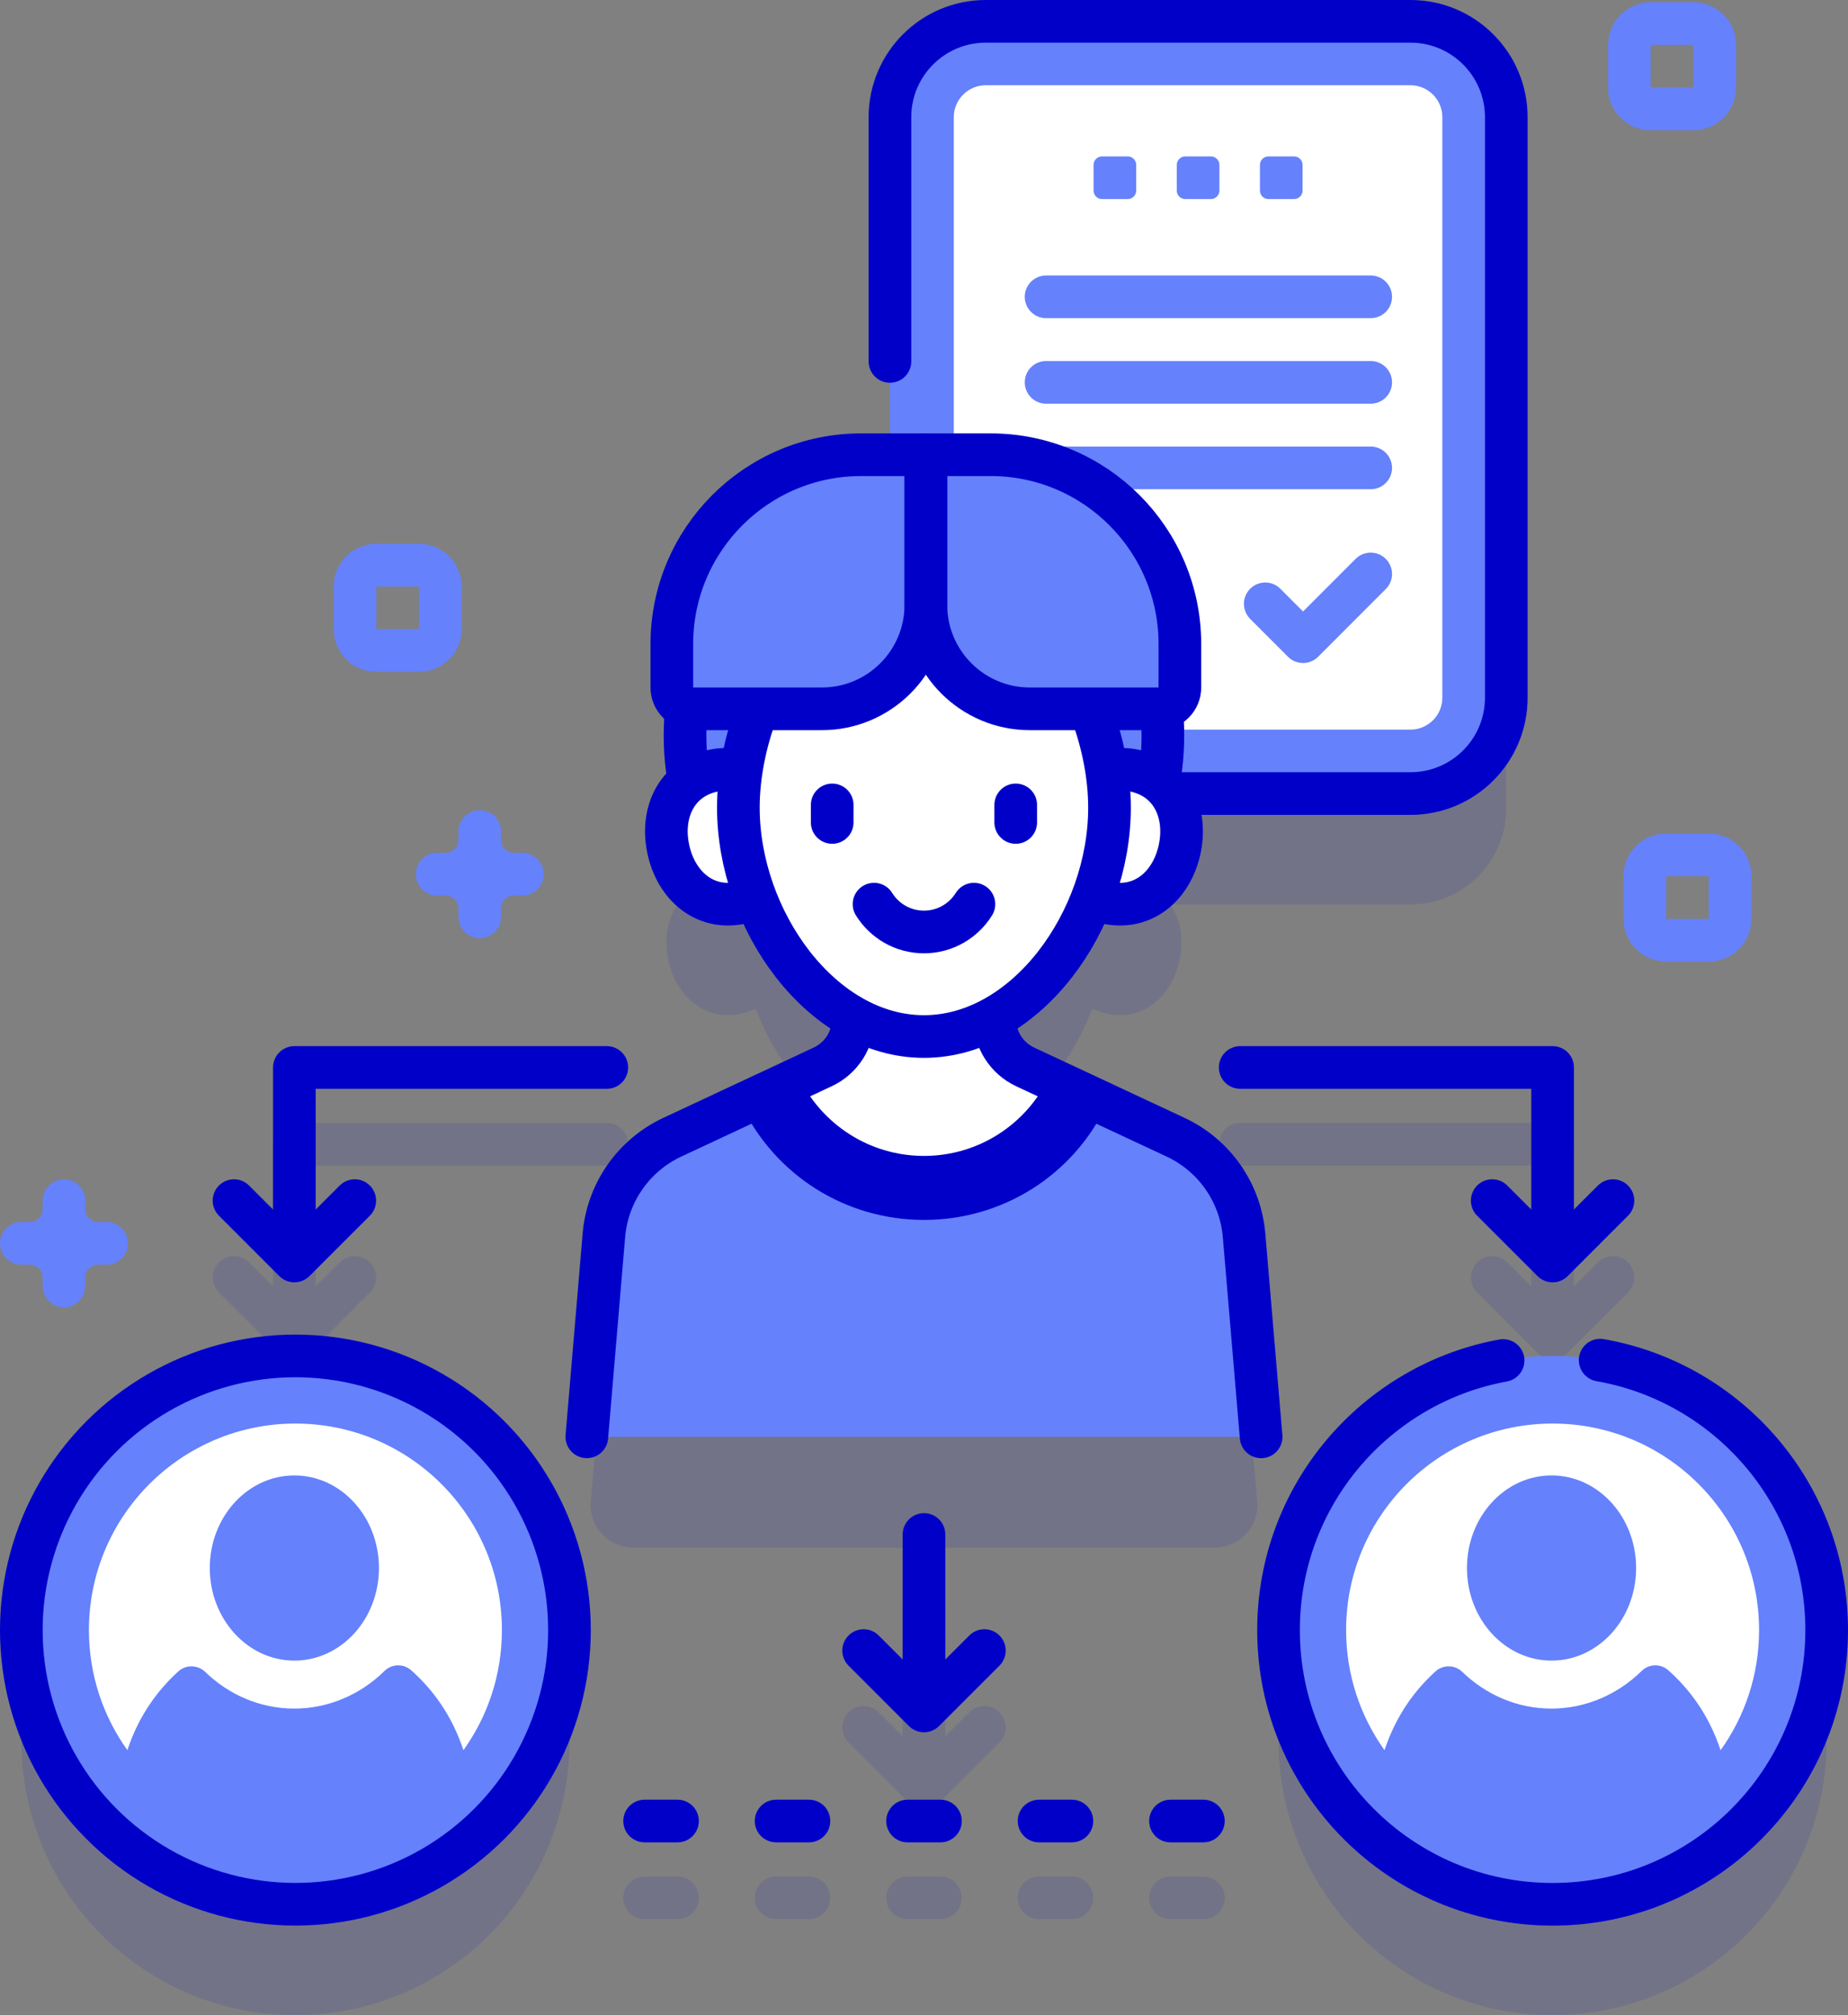 <?xml version="1.0" encoding="UTF-8"?>
<svg id="Capa_1" data-name="Capa 1" xmlns="http://www.w3.org/2000/svg" viewBox="0 0 433.29 472.35">
  <rect x="0" y="0" width="433.29" height="472.35" fill="#808080" stroke="none"/>
  <defs>
    <style>
      .cls-1 {
        fill: #0000c9;
      }

      .cls-1, .cls-2, .cls-3 {
        stroke-width: 0px;
      }

      .cls-2 {
        fill: #fff;
      }

      .cls-4 {
        stroke: #6581fc;
      }

      .cls-4, .cls-5 {
        fill: none;
        stroke-linecap: round;
        stroke-linejoin: round;
        stroke-width: 10px;
      }

      .cls-6 {
        opacity: .1;
      }

      .cls-3 {
        fill: #6581fc;
      }

      .cls-5 {
        stroke: #0000c9;
      }
    </style>
  </defs>
  <g>
    <g class="cls-6">
      <path class="cls-1" d="M291.69,315.54c-.84-9.98-6.97-18.76-16.05-23l-35.27-16.48c-4.36-2.04-7.16-6.43-7.16-11.25v-.35c10.12-5.64,18.32-16.06,22.91-28.05,1.01.49,2.11.89,3.32,1.16,8.54,1.86,15.26-3.92,17.11-12.46,1.07-4.89.3-9.62-2.15-13.12h56.29c12.41,0,22.47-10.06,22.47-22.47V53.47c0-12.41-10.06-22.47-22.47-22.47h-99.57c-12.41,0-22.47,10.06-22.47,22.47v79.11h-6.74c-24.51,0-44.39,19.87-44.39,44.39v10.17c0,2.2,1.42,4.04,3.39,4.71-.45,4.8-.56,11.01.67,17.3-4.54,3.45-6.26,9.57-4.87,15.96,1.86,8.53,8.58,14.32,17.12,12.46,1.21-.26,2.31-.66,3.32-1.16,4.59,11.99,12.8,22.41,22.93,28.05v.34c0,4.82-2.8,9.21-7.16,11.25l-35.27,16.48c-9.08,4.24-15.21,13.02-16.05,23l-3.08,36.39c-.49,5.83,4.11,10.84,9.96,10.84h136.33c5.86,0,10.46-5.01,9.96-10.84l-3.08-36.39Z"/>
      <circle class="cls-1" cx="364.03" cy="408.07" r="64.26"/>
      <circle class="cls-1" cx="69.27" cy="408.08" r="64.26"/>
      <path class="cls-1" d="M65.49,317.1c.98.98,2.26,1.46,3.54,1.46s2.56-.49,3.54-1.46l14.15-14.15c1.95-1.95,1.95-5.12,0-7.07-1.95-1.95-5.12-1.95-7.07,0l-5.62,5.62v-28.29h68.25c2.76,0,5-2.24,5-5s-2.24-5-5-5h-73.25c-2.76,0-5,2.24-5,5v33.29l-5.62-5.62c-1.95-1.95-5.12-1.95-7.07,0-1.95,1.95-1.95,5.12,0,7.07l14.15,14.15Z"/>
      <path class="cls-1" d="M285.78,268.2c0,2.76,2.24,5,5,5h68.25v28.29l-5.62-5.62c-1.95-1.95-5.12-1.95-7.07,0-1.95,1.95-1.95,5.12,0,7.07l14.15,14.15c.98.98,2.26,1.46,3.54,1.46s2.56-.49,3.54-1.46l14.15-14.15c1.95-1.95,1.95-5.12,0-7.07-1.95-1.95-5.12-1.95-7.07,0l-5.62,5.62v-33.29c0-2.76-2.24-5-5-5h-73.25c-2.76,0-5,2.24-5,5Z"/>
      <path class="cls-1" d="M227.26,401.33l-5.62,5.62v-29.29c0-2.76-2.24-5-5-5s-5,2.24-5,5v29.29l-5.62-5.62c-1.95-1.95-5.12-1.95-7.07,0-1.95,1.95-1.95,5.12,0,7.07l14.15,14.15c.98.98,2.26,1.46,3.54,1.46s2.56-.49,3.54-1.46l14.15-14.15c1.95-1.95,1.95-5.12,0-7.07-1.95-1.95-5.12-1.95-7.07,0Z"/>
      <path class="cls-1" d="M158.85,439.82h-7.71c-2.76,0-5,2.24-5,5s2.24,5,5,5h7.71c2.76,0,5-2.24,5-5s-2.24-5-5-5Z"/>
      <path class="cls-1" d="M189.67,439.82h-7.71c-2.76,0-5,2.24-5,5s2.24,5,5,5h7.71c2.76,0,5-2.24,5-5s-2.24-5-5-5Z"/>
      <path class="cls-1" d="M220.5,439.82h-7.71c-2.76,0-5,2.24-5,5s2.24,5,5,5h7.71c2.76,0,5-2.24,5-5s-2.24-5-5-5Z"/>
      <path class="cls-1" d="M251.32,439.82h-7.71c-2.76,0-5,2.24-5,5s2.24,5,5,5h7.71c2.76,0,5-2.24,5-5s-2.24-5-5-5Z"/>
      <path class="cls-1" d="M282.15,439.82h-7.71c-2.76,0-5,2.24-5,5s2.24,5,5,5h7.71c2.76,0,5-2.24,5-5s-2.24-5-5-5Z"/>
    </g>
    <g>
      <g>
        <g>
          <path class="cls-3" d="M330.69,186h-99.57c-12.41,0-22.47-10.06-22.47-22.47V27.47c0-12.41,10.06-22.47,22.47-22.47h99.57c12.41,0,22.47,10.06,22.47,22.47v136.06c0,12.41-10.06,22.47-22.47,22.47Z"/>
          <path class="cls-2" d="M231.12,171.02c-4.13,0-7.49-3.36-7.49-7.49V27.47c0-4.13,3.36-7.49,7.49-7.49h99.57c4.13,0,7.49,3.36,7.49,7.49v136.06c0,4.13-3.36,7.49-7.49,7.49h-99.57Z"/>
          <g>
            <line class="cls-4" x1="245.27" y1="69.57" x2="321.38" y2="69.57"/>
            <line class="cls-4" x1="245.27" y1="89.62" x2="321.38" y2="89.62"/>
            <line class="cls-4" x1="245.27" y1="109.67" x2="321.38" y2="109.67"/>
          </g>
          <path class="cls-5" d="M275.91,186h54.79c12.41,0,22.47-10.06,22.47-22.47V27.47c0-12.41-10.06-22.47-22.47-22.47h-99.57c-12.41,0-22.47,10.06-22.47,22.47v57.24"/>
        </g>
        <g>
          <path class="cls-3" d="M264.4,46.66h-6c-1.11,0-2-.89-2-2v-6c0-1.1.89-2,2-2h6c1.11,0,2,.9,2,2v6c0,1.1-.89,2-2,2Z"/>
          <path class="cls-3" d="M283.91,46.66h-6c-1.11,0-2-.89-2-2v-6c0-1.1.89-2,2-2h6c1.11,0,2,.9,2,2v6c0,1.1-.9,2-2,2Z"/>
          <path class="cls-3" d="M303.41,46.66h-6c-1.11,0-2-.89-2-2v-6c0-1.1.89-2,2-2h6c1.11,0,2,.9,2,2v6c0,1.1-.89,2-2,2Z"/>
        </g>
      </g>
      <polyline class="cls-4" points="296.66 141.53 305.52 150.4 321.38 134.53"/>
    </g>
    <g>
      <g>
        <g>
          <g>
            <path class="cls-3" d="M161.97,158.57c-1.33,6.55-5,30.82,10.07,44.07h24.16v-44.07h-34.23Z"/>
            <path class="cls-3" d="M271.3,158.57c1.33,6.55,5,30.82-10.07,44.07h-24.16v-44.07h34.23Z"/>
          </g>
          <g>
            <path class="cls-5" d="M160.82,167.09c-.33,4.27-.34,9.48.55,14.81"/>
            <path class="cls-5" d="M271.9,181.89c.89-5.33.88-10.53.55-14.81"/>
          </g>
          <g>
            <ellipse class="cls-2" cx="262.81" cy="196.1" rx="15.82" ry="14.07" transform="translate(15.25 411.14) rotate(-77.71)"/>
            <ellipse class="cls-2" cx="170.46" cy="196.13" rx="14.07" ry="15.82" transform="translate(-37.85 40.79) rotate(-12.29)"/>
          </g>
          <g>
            <path class="cls-5" d="M260.84,180.5c1.67-.28,3.46-.24,5.35.17,8.54,1.86,12.24,9.91,10.38,18.45-1.86,8.54-8.58,14.32-17.11,12.46-.81-.18-1.58-.41-2.31-.7"/>
            <path class="cls-5" d="M173.1,180.63c-1.86-.41-3.88-.43-6.01.04-8.54,1.86-12.24,9.91-10.38,18.45s8.58,14.32,17.12,12.46c.96-.21,1.86-.5,2.7-.86"/>
          </g>
          <g>
            <g>
              <path class="cls-3" d="M295.69,336.78l-4-47.23c-.84-9.98-6.97-18.76-16.05-23l-35.27-16.48c-4.36-2.04-7.16-6.43-7.16-11.25v-13.25h-33.14v13.25c0,4.82-2.8,9.21-7.16,11.25l-35.27,16.48c-9.08,4.24-15.21,13.02-16.05,23l-4,47.23h158.09Z"/>
              <path class="cls-1" d="M259.45,258.98c-7.85,16.47-24.35,26.95-42.81,26.95s-34.82-10.49-42.72-26.73l-.1-.21,19.09-8.92c4.36-2.04,7.16-6.43,7.16-11.25v-13.25h33.14v13.25c0,4.82,2.8,9.21,7.16,11.25l19.08,8.91Z"/>
              <path class="cls-2" d="M245.86,252.63c-5.26,10.84-16.37,18.3-29.22,18.3s-23.96-7.46-29.23-18.29l5.5-2.57c4.36-2.04,7.16-6.43,7.16-11.25v-13.25h33.14v13.25c0,4.82,2.8,9.21,7.16,11.25l5.49,2.56Z"/>
              <path class="cls-5" d="M200.07,238.81c0,4.82-2.8,9.21-7.16,11.25l-35.27,16.48c-9.08,4.24-15.21,13.02-16.05,23l-4,47.23"/>
              <path class="cls-5" d="M295.69,336.78l-4-47.23c-.84-9.98-6.97-18.76-16.05-23l-35.27-16.48c-4.36-2.04-7.16-6.43-7.16-11.25"/>
            </g>
            <g>
              <path class="cls-2" d="M260.15,189.32c0,26.3-19.48,53.63-43.51,53.63s-43.51-27.32-43.51-53.63,19.48-57.59,43.51-57.59c24.03,0,43.51,31.28,43.51,57.59Z"/>
              <path class="cls-5" d="M177.47,166.6c-2.79,7.42-4.35,15.27-4.35,22.72,0,26.3,19.48,53.63,43.51,53.63s43.51-27.32,43.51-53.63c0-7.45-1.57-15.3-4.35-22.72"/>
              <g>
                <path class="cls-5" d="M204.93,211.92c2.43,3.91,6.76,6.52,11.71,6.52s9.27-2.61,11.71-6.52"/>
                <g>
                  <line class="cls-5" x1="195.12" y1="188.66" x2="195.12" y2="192.77"/>
                  <line class="cls-5" x1="238.15" y1="188.66" x2="238.15" y2="192.77"/>
                </g>
              </g>
            </g>
          </g>
        </g>
        <g>
          <path class="cls-3" d="M271.64,166.14h-30.17c-13.47,0-24.39-10.92-24.39-24.39v-35.17h15.17c24.52,0,44.39,19.87,44.39,44.39v10.17c0,2.76-2.24,5-5,5Z"/>
          <path class="cls-3" d="M162.52,166.14h30.17c13.47,0,24.39-10.92,24.39-24.39v-35.17h-15.17c-24.51,0-44.39,19.87-44.39,44.39v10.17c0,2.76,2.24,5,5,5Z"/>
        </g>
        <g>
          <path class="cls-5" d="M271.64,166.14h-30.17c-13.47,0-24.39-10.92-24.39-24.39v-35.17h15.17c24.52,0,44.39,19.87,44.39,44.39v10.17c0,2.76-2.24,5-5,5Z"/>
          <path class="cls-5" d="M162.52,166.14h30.17c13.47,0,24.39-10.92,24.39-24.39v-35.17h-15.17c-24.51,0-44.39,19.87-44.39,44.39v10.17c0,2.76,2.24,5,5,5Z"/>
        </g>
      </g>
      <g>
        <g>
          <g>
            <g>
              <circle class="cls-3" cx="364.03" cy="382.07" r="64.26"/>
              <path class="cls-2" d="M403.42,410.22v-.02h-78.79v.03c-5.68-7.94-9.02-17.66-9.02-28.16,0-26.74,21.67-48.41,48.41-48.41s48.42,21.67,48.42,48.41c0,10.5-3.34,20.21-9.02,28.15Z"/>
              <path class="cls-3" d="M403.42,410.2c-8.78,12.28-23.15,20.29-39.39,20.29s-30.62-8.01-39.4-20.29c2.69-8.15,7.16-14.12,11.96-18.46,1.8-1.62,4.54-1.55,6.27.13,5.52,5.34,12.86,8.6,20.91,8.6s15.58-3.35,21.12-8.81c1.73-1.7,4.46-1.78,6.27-.17,4.91,4.36,9.5,10.4,12.24,18.71Z"/>
              <path class="cls-5" d="M352.42,318.88c-29.95,5.47-52.65,31.67-52.65,63.2,0,35.49,28.77,64.26,64.26,64.26s64.26-28.77,64.26-64.26c0-31.69-22.94-58-53.11-63.28"/>
            </g>
            <ellipse class="cls-3" cx="363.78" cy="367.52" rx="19.83" ry="21.7"/>
          </g>
          <g>
            <g>
              <circle class="cls-3" cx="69.26" cy="382.07" r="64.26"/>
              <path class="cls-2" d="M108.66,410.22v-.02H29.87v.02c-5.68-7.94-9.02-17.65-9.02-28.15,0-26.74,21.68-48.41,48.42-48.41s48.41,21.67,48.41,48.41c0,10.5-3.34,20.21-9.02,28.15Z"/>
              <path class="cls-3" d="M108.66,410.2c-8.78,12.28-23.15,20.29-39.39,20.29s-30.62-8.01-39.4-20.29c2.69-8.15,7.16-14.12,11.96-18.46,1.8-1.62,4.54-1.55,6.28.13,5.52,5.34,12.86,8.6,20.91,8.6s15.58-3.35,21.12-8.81c1.73-1.7,4.46-1.78,6.27-.17,4.91,4.36,9.5,10.4,12.24,18.71Z"/>
              <circle class="cls-5" cx="69.26" cy="382.07" r="64.26"/>
            </g>
            <ellipse class="cls-3" cx="69.02" cy="367.52" rx="19.83" ry="21.7"/>
          </g>
        </g>
        <g>
          <polyline class="cls-5" points="69.02 291.42 69.02 250.2 142.27 250.2"/>
          <polyline class="cls-5" points="83.18 281.41 69.02 295.56 54.87 281.41"/>
        </g>
        <g>
          <polyline class="cls-5" points="364.03 291.42 364.03 250.2 290.78 250.2"/>
          <polyline class="cls-5" points="349.87 281.41 364.03 295.56 378.18 281.41"/>
        </g>
      </g>
    </g>
    <g>
      <line class="cls-5" x1="216.64" y1="396.88" x2="216.64" y2="359.66"/>
      <polyline class="cls-5" points="202.49 386.87 216.64 401.02 230.8 386.87"/>
    </g>
    <g>
      <line class="cls-5" x1="151.14" y1="426.82" x2="158.85" y2="426.82"/>
      <line class="cls-5" x1="181.97" y1="426.82" x2="189.67" y2="426.82"/>
      <line class="cls-5" x1="212.79" y1="426.82" x2="220.5" y2="426.82"/>
      <line class="cls-5" x1="243.62" y1="426.82" x2="251.32" y2="426.82"/>
      <line class="cls-5" x1="274.44" y1="426.82" x2="282.15" y2="426.82"/>
    </g>
  </g>
  <path class="cls-4" d="M400.65,220.37h-10c-2.76,0-5-2.24-5-5v-10c0-2.76,2.24-5,5-5h10c2.76,0,5,2.24,5,5v10c0,2.76-2.24,5-5,5Z"/>
  <path class="cls-4" d="M98.24,152.46h-10c-2.76,0-5-2.24-5-5v-10c0-2.76,2.24-5,5-5h10c2.76,0,5,2.24,5,5v10c0,2.76-2.24,5-5,5Z"/>
  <path class="cls-4" d="M397.03,25.53h-10c-2.76,0-5-2.24-5-5v-10c0-2.76,2.24-5,5-5h10c2.76,0,5,2.24,5,5v10c0,2.76-2.24,5-5,5Z"/>
  <path class="cls-4" d="M5,291.42h2c4.42,0,8-3.58,8-8v-2,2c0,4.42,3.58,8,8,8h2-2c-4.42,0-8,3.58-8,8v2-2c0-4.42-3.58-8-8-8h-2Z"/>
  <path class="cls-4" d="M102.48,204.89h2c4.42,0,8-3.58,8-8v-2,2c0,4.42,3.58,8,8,8h2-2c-4.42,0-8,3.58-8,8v2-2c0-4.42-3.58-8-8-8h-2Z"/>
</svg>